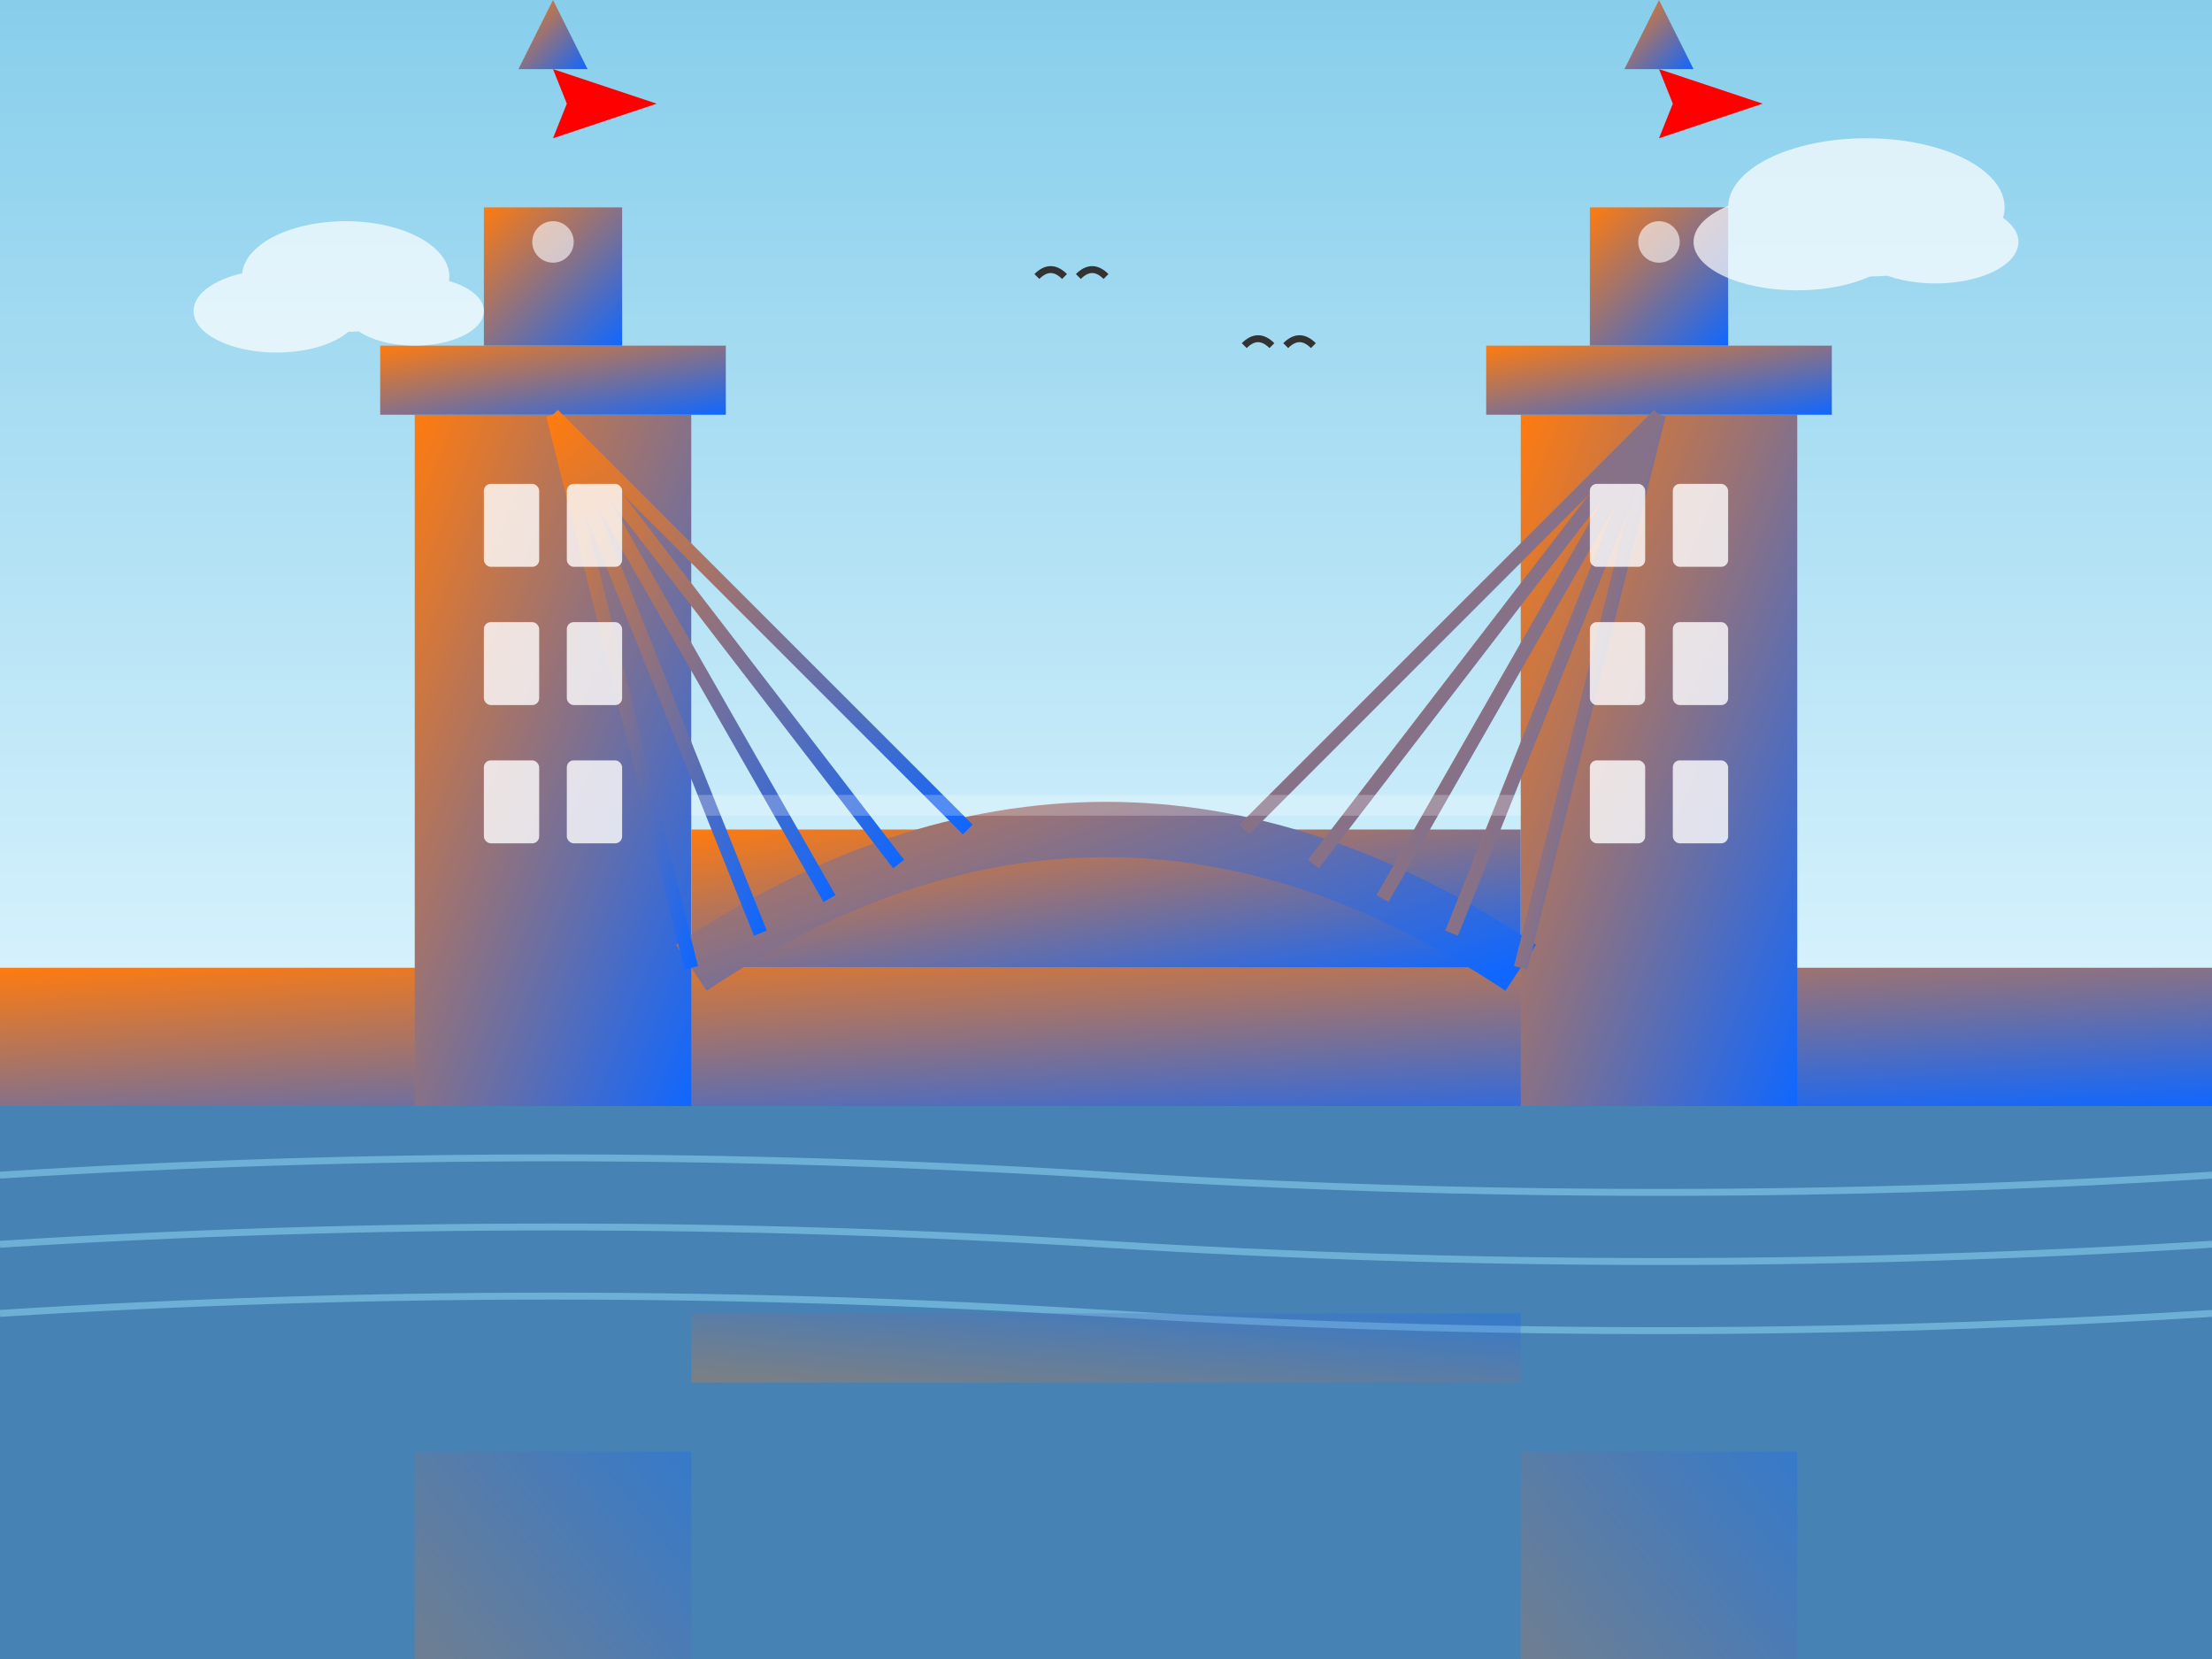 <svg width="320" height="240" viewBox="0 0 320 240" fill="none" xmlns="http://www.w3.org/2000/svg">
  <rect x="0" y="0" width="320" height="240" fill="#808080" stroke="none"/>
  <defs>
    <linearGradient id="bridgeGradient" x1="0%" y1="0%" x2="100%" y2="100%">
      <stop offset="0%" style="stop-color:#ff7b0f;stop-opacity:1" />
      <stop offset="100%" style="stop-color:#0f67ff;stop-opacity:1" />
    </linearGradient>
    <linearGradient id="skyGradient" x1="0%" y1="0%" x2="0%" y2="100%">
      <stop offset="0%" style="stop-color:#87CEEB;stop-opacity:1" />
      <stop offset="100%" style="stop-color:#E0F6FF;stop-opacity:1" />
    </linearGradient>
  </defs>
  
  <!-- Sky Background -->
  <rect width="320" height="160" fill="url(#skyGradient)"/>
  
  <!-- Water -->
  <rect y="160" width="320" height="80" fill="#4682B4"/>
  
  <!-- Water Waves -->
  <g stroke="#87CEEB" stroke-width="1" fill="none" opacity="0.6">
    <path d="M0 170 Q80 165 160 170 T320 170"/>
    <path d="M0 180 Q80 175 160 180 T320 180"/>
    <path d="M0 190 Q80 185 160 190 T320 190"/>
  </g>
  
  <!-- London Bridge Structure -->
  <g>
    <!-- Bridge Foundation -->
    <rect x="0" y="140" width="320" height="20" fill="url(#bridgeGradient)"/>
    
    <!-- Left Tower -->
    <rect x="60" y="60" width="40" height="100" fill="url(#bridgeGradient)"/>
    <rect x="55" y="50" width="50" height="10" fill="url(#bridgeGradient)"/>
    <rect x="70" y="30" width="20" height="20" fill="url(#bridgeGradient)"/>
    <polygon points="75,10 85,10 80,0" fill="url(#bridgeGradient)"/>
    
    <!-- Right Tower -->
    <rect x="220" y="60" width="40" height="100" fill="url(#bridgeGradient)"/>
    <rect x="215" y="50" width="50" height="10" fill="url(#bridgeGradient)"/>
    <rect x="230" y="30" width="20" height="20" fill="url(#bridgeGradient)"/>
    <polygon points="235,10 245,10 240,0" fill="url(#bridgeGradient)"/>
    
    <!-- Bridge Deck -->
    <rect x="100" y="120" width="120" height="20" fill="url(#bridgeGradient)"/>
    
    <!-- Bridge Arch -->
    <path d="M100 140 Q160 100 220 140" stroke="url(#bridgeGradient)" stroke-width="8" fill="none"/>
    
    <!-- Suspension Cables -->
    <g stroke="url(#bridgeGradient)" stroke-width="2">
      <!-- Left cables -->
      <line x1="100" y1="140" x2="80" y2="60"/>
      <line x1="110" y1="135" x2="80" y2="60"/>
      <line x1="120" y1="130" x2="80" y2="60"/>
      <line x1="130" y1="125" x2="80" y2="60"/>
      <line x1="140" y1="120" x2="80" y2="60"/>
      
      <!-- Right cables -->
      <line x1="220" y1="140" x2="240" y2="60"/>
      <line x1="210" y1="135" x2="240" y2="60"/>
      <line x1="200" y1="130" x2="240" y2="60"/>
      <line x1="190" y1="125" x2="240" y2="60"/>
      <line x1="180" y1="120" x2="240" y2="60"/>
    </g>
    
    <!-- Tower Windows -->
    <g fill="white" opacity="0.8">
      <!-- Left tower windows -->
      <rect x="70" y="70" width="8" height="12" rx="1"/>
      <rect x="82" y="70" width="8" height="12" rx="1"/>
      <rect x="70" y="90" width="8" height="12" rx="1"/>
      <rect x="82" y="90" width="8" height="12" rx="1"/>
      <rect x="70" y="110" width="8" height="12" rx="1"/>
      <rect x="82" y="110" width="8" height="12" rx="1"/>
      
      <!-- Right tower windows -->
      <rect x="230" y="70" width="8" height="12" rx="1"/>
      <rect x="242" y="70" width="8" height="12" rx="1"/>
      <rect x="230" y="90" width="8" height="12" rx="1"/>
      <rect x="242" y="90" width="8" height="12" rx="1"/>
      <rect x="230" y="110" width="8" height="12" rx="1"/>
      <rect x="242" y="110" width="8" height="12" rx="1"/>
    </g>
    
    <!-- Bridge Details -->
    <g fill="white" opacity="0.6">
      <!-- Decorative elements on towers -->
      <circle cx="80" cy="35" r="3"/>
      <circle cx="240" cy="35" r="3"/>
      
      <!-- Bridge railings -->
      <rect x="100" y="115" width="120" height="3" opacity="0.4"/>
    </g>
    
    <!-- Flag Poles -->
    <g stroke="url(#bridgeGradient)" stroke-width="2">
      <line x1="80" y1="10" x2="80" y2="30"/>
      <line x1="240" y1="10" x2="240" y2="30"/>
    </g>
    
    <!-- Flags -->
    <g fill="#FF0000">
      <polygon points="80,10 95,15 80,20 82,15"/>
      <polygon points="240,10 255,15 240,20 242,15"/>
    </g>
  </g>
  
  <!-- Clouds -->
  <g fill="white" opacity="0.7">
    <ellipse cx="50" cy="40" rx="15" ry="8"/>
    <ellipse cx="40" cy="45" rx="12" ry="6"/>
    <ellipse cx="60" cy="45" rx="10" ry="5"/>
    
    <ellipse cx="270" cy="30" rx="20" ry="10"/>
    <ellipse cx="260" cy="35" rx="15" ry="7"/>
    <ellipse cx="280" cy="35" rx="12" ry="6"/>
  </g>
  
  <!-- Birds -->
  <g stroke="#333" stroke-width="1" fill="none">
    <path d="M150 40 Q152 38 154 40"/>
    <path d="M156 40 Q158 38 160 40"/>
    
    <path d="M180 50 Q182 48 184 50"/>
    <path d="M186 50 Q188 48 190 50"/>
  </g>
  
  <!-- Reflection in Water -->
  <g opacity="0.3" transform="translate(0, 320) scale(1, -1)">
    <!-- Simplified reflection -->
    <rect x="60" y="60" width="40" height="50" fill="url(#bridgeGradient)"/>
    <rect x="220" y="60" width="40" height="50" fill="url(#bridgeGradient)"/>
    <rect x="100" y="120" width="120" height="10" fill="url(#bridgeGradient)"/>
  </g>
</svg>
